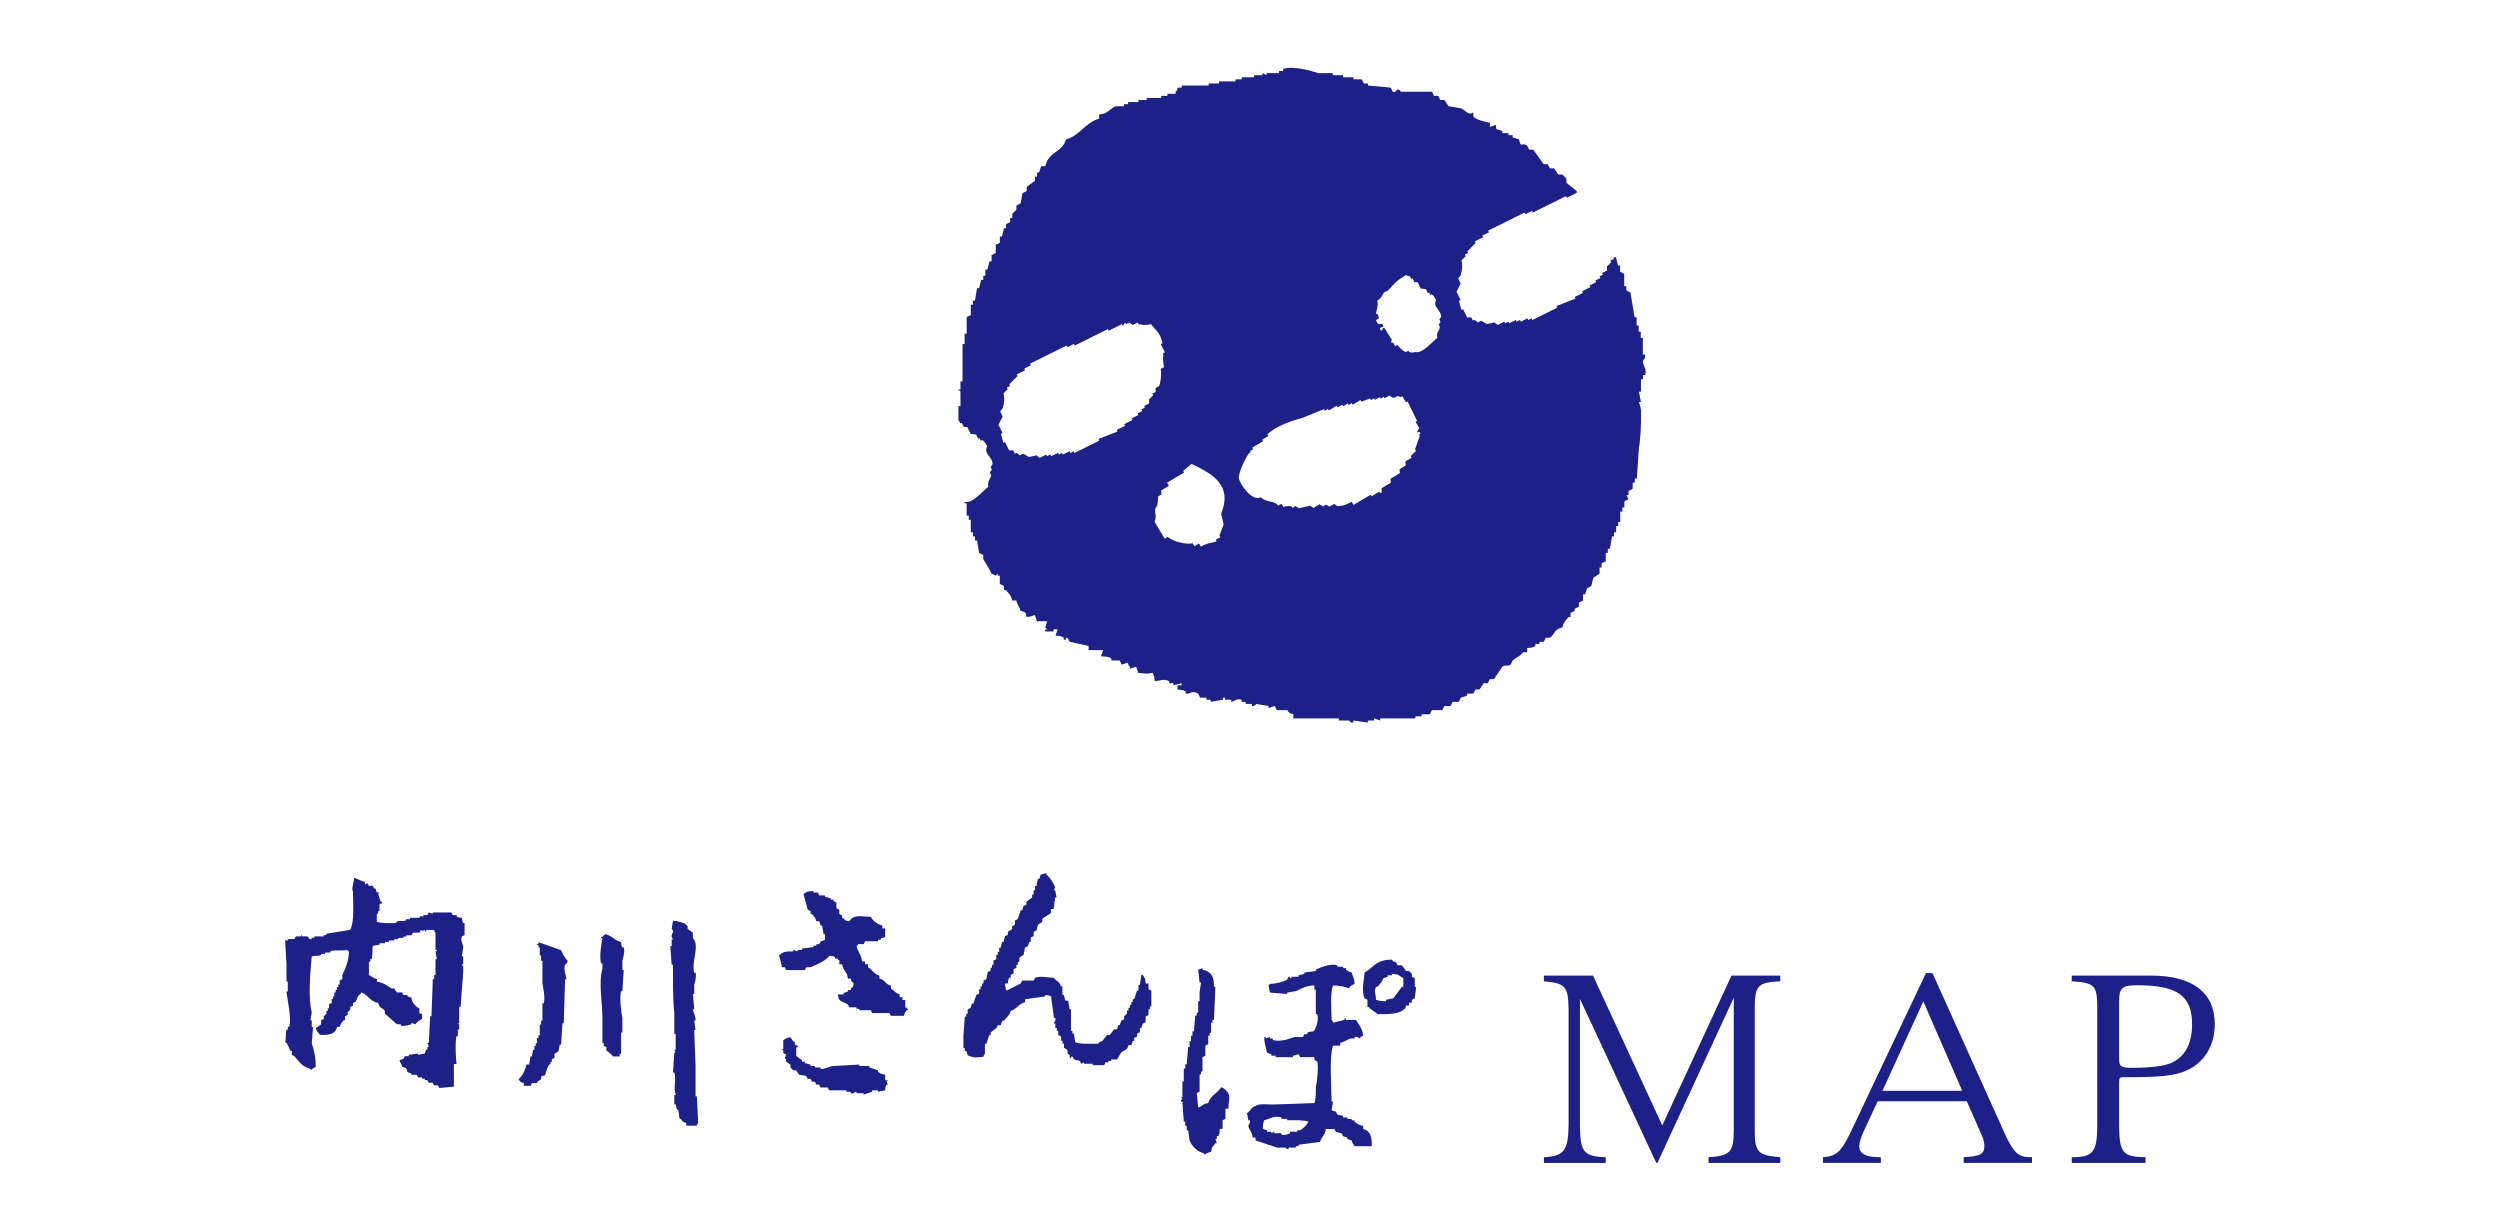 <?xml version="1.0" encoding="UTF-8"?>
<svg id="_レイヤー_2" data-name="レイヤー 2" xmlns="http://www.w3.org/2000/svg" viewBox="0 0 585 288">
  <defs>
    <style>
      .cls-1 {
        fill: none;
      }

      .cls-2 {
        fill: #1d2087;
      }
    </style>
  </defs>
  <g id="_レイヤー_1-2" data-name="レイヤー 1">
    <g>
      <g>
        <g>
          <g>
            <path class="cls-2" d="M67.36,240.33v.62h-.31c-.3.85-.04,2.08-.31,2.8.64.56.82,1.37,1.24,2.17h.31v.94c.21.1.42.21.62.31,1,1.1,1.71,2.42,3.42,2.8.35.35,0,.13.62.31.27-.31.54-.44.93-.62-.02-2.59-.4-3.73-.93-5.6.1-1.24.21-2.49.31-3.73h-.31v-1.56h-.31c.1-.62.21-1.24.31-1.87-.89-3.52-.34-9.5,0-13.07.68-.26,1.45-.07,2.18-.32v-.31h.93v-.31h1.24v-.31c1.28-.39,3.08.02,4.04-.31v.31h.31c-.06,2.49-.8,3.93-1.55,5.6v.93c-.21.11-.42.21-.62.32v.93h-.31v.62h-.31v.63h-.31v.62h-.31v.93h-.31v.62h-.31v.93c-.21.1-.41.2-.62.31v.93h-.31v.62h-.31v.63l-.62.62v.62c-.21.1-.41.2-.62.31v.93c-.41.31-.83.62-1.24.93.23.87.56.89.93,1.56,2.22.07,3.64-.15,4.04-1.87h.62c.23-.83.5-.98.93-1.56h.31v-.93c.21-.1.42-.21.62-.31v-.62l.63-.63v-.62c.21-.1.41-.21.62-.31v-.62c.21-.1.41-.21.62-.31.61-.96.18-1.22,1.24-1.87v-.31c1.7.48,1.87,2.04,4.04,2.49.35,1.34.99,1.07,1.56,1.86v.63c.93.83,1.86,1.66,2.8,2.49h.93v.31c.78.24,2-.15,2.49-.31v-.31c.31.1.62.21.93.31.35-.55.98-.95,1.56-1.24v-1.24h-.63v-1.24c-.21-.11-.41-.21-.62-.31-.62-.7-1.09-.98-1.24-2.18-.31-.1-.62-.2-.93-.31v-.31h-.93c-.1-.21-.21-.42-.31-.62h-1.24c-.21-.31-.42-.62-.63-.93h-.62c-1.05-.61-1.87-1.42-3.42-1.56v-.63c-.85-.22-1.13-.6-1.87-.93v-3.11h.31v-.62h.32c.34-.98.05-2.41.31-3.11.48-.19.95-.1,1.56-.31v-.32h1.25v-.31h.93v-.31h1.24v-.31h.93v-.31h1.25v-.31h.62v-.31h1.24c.1-.21.21-.42.31-.62h1.56c.1-.21.21-.42.31-.62.21.1.41.21.62.31v-.31h.32v.31h.31v-.31h1.87c.1.58.31.62.31.62v4.04h.31v.31h-.31c.1.62.2,1.24.31,1.87h-.31v3.73h-.31v.93h-.31c-.1,2.91-.21,5.81-.32,8.72h-.31c-.1,2.07-.2,4.15-.31,6.22h-.31c.1.31.21.62.31.93h-.31v.62h-.32c-.1.31-.2.62-.31.93-.52.1-1.04.21-1.56.31v-.31c-.73.1-1.46.21-2.18.31v.31h-.93c-.1.21-.2.42-.31.62-.31.1-.63.21-.94.31.22.84.42.7.63,1.56.9.23,1.03.33,1.24,1.24.31.1.62.21.93.31v.31h1.24c.11.21.21.42.31.62h.93v.31h.62v.31h.62c.1.21.21.42.31.62h.93c.1.21.21.41.31.62h.93c.1.21.2.42.31.62,1.14-.1,2.28-.2,3.42-.32v-5.29h.62c-.15-.83-.39-5.18,0-6.53h.31v-1.56h.31v-1.24h-.31c-.04-.44.23.12.31-.31v-3.73h.32c.2-2.7.41-5.39.62-8.09v-1.56h-.31v-.31h.31v-1.87h-.31c.1-.73.21-1.45.31-2.18-.04-.64-.69-1.55-.31-2.49.21-.1.42-.21.63-.31v-2.8h-.31c-.25-.46-.22-.53-.31-1.24-.7-.1-.8-.04-1.24-.32v-.31h-.94c-.1-.21-.21-.41-.31-.62h-4.35v.31c-.32-.1-.63-.21-.93-.31-.1.21-.21.42-.31.62h-.94v.31h-.93v.32h-2.18v.31h-.94v.31c-1.3.43-1.61-.34-2.49.63-1.5.01-3.32.07-4.36-.32v-1.86h.31v-.63h.31v-1.56c.08-.21.74-.15.62-.62h-.31c-.21-.62-.41-1.24-.62-1.87l.31-.31h-.62c-.1-.31-.21-.63-.31-.94h-.31c-.1-.21-.21-.41-.31-.62h-.93c-.1-.21-.21-.41-.31-.62-.21.1-.41.21-.62.32v-.62c-1.09-.23-1.52-.71-2.49-.94-.1,1.2-.71,2.58-.31,3.12.03,2.94.4,7.07-.62,9.03-1.87.31-3.74.62-5.6.93v.31h-.62v.31h-2.18v.31h-.62v.31c-.92.17-.66-.51-.93-.62h-1.24c-.42-.12.12-.37-.31-.31v.31h-1.24c-.11.21-.21.41-.32.62h-1.56v.31h-.62c.1,1.87.21,3.73.31,5.6v4.04h.31v2.18c-.09.43-.37-.13-.31.31.18,1.4,1.26,6.28.62,8.09h-.31Z"/>
            <path class="cls-2" d="M163.07,263.4c.1-.56.31-.62.31-.62-.1-2.08-.21-4.15-.31-6.23h-.31v-7.16c-.1-2.8-.21-5.6-.31-8.4h.31c-.1-.73-.21-1.45-.31-2.18h.31c.15-.72-.57-2.04-.62-2.49-.06-.43.23.13.31-.31-.1-1.14-.21-2.28-.31-3.42h.31v-2.18c.14-.47.58-1.86.31-2.8h-.31c-.74-2.64,1.4-6.25-.31-8.09v-1.24c-.42-.31-.83-.63-1.24-.93v-.63c-.13-.2-.42-.25-.62-.62-1.07-.24-1.36-.61-2.8-.62-.1.62-.21,1.24-.31,1.87,0,0,.45.28.31.93,0,0-.38.17-.31.93.1.21.2.41.31.63h-.31v1.56h-.31c.1,1.44.2,2.9.31,4.35h.31v3.73c0,2.65.09,6.06.31,7.47v4.98h.31v3.73h-.31c.11.21.21.41.31.62h-.31c-.1,1.56-.21,3.11-.31,4.67h.31c.57,2.15-.32,3.68.31,4.98v.32h-.31v2.17h.31c.11.41.21.83.31,1.24h.31c.1.73.2,1.46.31,2.18h.31c.36.6.43.74,1.24.94v.62h2.49Z"/>
            <path class="cls-2" d="M140.66,225.43h.31v1.25c-.95,3.11,0,7.97,0,11.82v5.6h.31v.63c.21.1.42.2.62.31v.93h.31c.45.56.85.65,1.24,1.25h1.56v-.63h.32v-4.98h.31v-3.42c-.27-1-.71-4.79-.31-6.23h.31c.1-1.66.21-3.32.31-4.98h-.31v-2.18c.12-.45.68-2.21.31-3.11h-.31c-.25-.45-.22-.53-.31-1.25-1.61-.38-2.11-1.53-3.74-1.86-.24.32-.38.3-.62.62-.17.16-.48-.1-.31.31h.31c-.08.54-.84,4.24-.31,5.91Z"/>
            <path class="cls-2" d="M124.17,254.07c.1-.21.21-.41.31-.63h1.24v-.31c.32-.21.62-.42.93-.62v-.62c.31-.1.62-.21.93-.31.21-.99.48-1.69.93-2.49h.31v-.62h.31v-.62c.21-.1.42-.21.62-.31v-.93c.31-.21.62-.42.93-.62.1-.52.21-1.04.31-1.56h.31c.1-1.66.21-3.32.31-4.98h.31c.1-3.43.21-6.85.31-10.27h.31c.01-.58-.76-2.39-.31-3.42.07-.16.41-.03.62-.93-.63-.53-1.22-1.71-1.56-2.49-1.76-.62-3.53-1.24-5.29-1.87v.31c-.21.29-.44-.11-.32.31h.32v.62h.31v1.87h.31v1.24h.31v5.29c.16.96.71,3.25.31,4.67h-.31v4.05h-.31v.93h-.31v2.49h-.31v.62h-.32v1.24h-.31v.63h-.31v.93h-.31c-.1.51-.2,1.04-.31,1.56h-.31c-.1.62-.21,1.24-.31,1.86h-.62c-.25,1.2-.98,2.86-1.87,3.42.36.6.43.74,1.24.93v.63h1.56Z"/>
            <path class="cls-2" d="M208.48,237.69h3.02c.21-.8.34-.75.67-1.34h.34c-.1-.43-.67-.67-.67-.67v-1.68h-.67v-.67h-.67v-.67c-1.08-.29-1.19-.86-2.02-1.34v-.67c-1.49-.41-1.2-1.28-2.69-1.67v-.67c-1.33-.36-1.62-1.39-2.69-2.01v-.67h-.67v-.67h-.67c-.22-1.55-1.05-2.22-1.35-3.69h.34v-.34h1.35c.11-.22.22-.45.33-.67h3.02v-.34h.67v-.34c.34-.11.67-.22,1.01-.33v-2.01h-.67v-.67c-1.17-.28-2.16-1.07-2.69-2.02-2.23-.08-3.99-.64-5.04,1.01-1.06-.14-.82-.1-1.34-.67h-.33v-.67c-.23-.11-.45-.23-.67-.34v-1c-.22-.11-.45-.22-.67-.34v-1.34c-.22-.11-.45-.22-.67-.33v-.34h-.67v-.34c-.45-.11-.9-.22-1.34-.33v-.34h-1.34c-.11-.22-.22-.45-.33-.67h-1.01v-.33c-1.75.03-1.31.12-2.35.67.33,1.23.67,2.46,1.01,3.69.22.11.44.23.67.34v.67h.34c.47.59.78.81,1,1.68h.67c.11.34.22.67.34,1.01h.34c.11.67.22,1.35.33,2.02h.34v1.34c-.34.11-.67.23-1.01.34-.11.23-.22.45-.34.67h-.67v.34h-.67v.33c-.9.11-1.79.23-2.69.34v.33h-1.01v.34c-.33-.11-.67-.22-1.01-.34v.34c-1.75-.03-2.62.08-3.36,1.01.07.06.53,1.73.67,2.69h.67c.11.22.22.45.34.67h4.36c.11-.22.23-.44.34-.67h1.01c1.33-.59,3.66-1.49,4.36-2.69.75.08.91.03,1.35.34v.33h.67v.34h.34v1h.67c.24,1.67,1.16,1.57,1.34,3.36h.67c.22.79.1.63.67,1-.11,1.06-.12.83-.67,1.34v.33h-.67v.34c-.34.11-.67.22-1.01.34v.34h-1.35c.23,1.93,1.1,1.55,2.35,2.35.11.22.22.45.33.67h1.68v.34h.67v.33h2.69c.11.23.23.45.33.67h4.03c.11.22.22.45.33.67Z"/>
            <path class="cls-2" d="M207.14,252.8v-1.34c-1.02-.14-1.07-.21-1.68-.67v-.34c-.67-.22-1.35-.45-2.02-.67v-.33h-2.35v-.34c-2.13.11-4.25.22-6.38.34-.44.13-2,.83-2.69.67v-.34h-1.34v-.33h-1.01v-.34c-.45-.11-.89-.22-1.34-.34v-.33h-.67v-.34c-.44-.33-.89-.67-1.34-1.01v-2.02h.33v-.33c-.22-.11-.45-.22-.67-.34v-.67h-.34c-.22-.34-.45-.67-.67-1.01-1.08.13-.98.3-1.68.67v2.02c-.08.47-.42-.13-.34.34h.34v.67c.22.11.45.22.67.34-.11.33-.22.67-.34,1.01h.34v.67c.33.22.67.45,1,.67v.67l.67.67h.67c.22.34.45.67.67,1.01.56.11,1.11.22,1.68.33.11.22.22.45.34.67h.67c.11.22.22.45.34.67h.67c.11.22.22.45.33.67h.67c.11.22.22.45.34.67h1.68c.11.22.23.45.33.67h4.03v.34h1.01v.33c.79.23.9-.38,1.34-.33v.33h1.68v.33c.67-.22,1.34-.45,2.01-.67v-.34h1.35v.34c.56-.11,1.12-.22,1.68-.34.08-.77.06-.86.33-1.34h.34c-.11-.22-.22-.45-.34-.67l.34-.34h-.67Z"/>
            <path class="cls-2" d="M239.91,233.82c1.56-.22,3.14-.45,4.7-.67v-.34c.79.08.83.14,1.34.34.23,1.68.45,3.36.67,5.04h.33c.21.79-.38.9-.33,1.34h.33v1h.34v.67h.34v1.01c.22.11.44.22.67.34v1h.34v.67h.34v1c.22.11.45.22.67.34.52.94-.34.62.67,1.35v.67h.33v-.33h.34c.11.22.22.45.33.67.45.11.9.22,1.34.33.12.22.23.45.34.67.22-.11.45-.22.67-.33v.33h2.01v.34h2.69c.11-.22.22-.45.33-.67h.67v-.34h.67v-.33h1.34c.33-.56.67-1.12,1.01-1.68.88-.71,1.34-.36,1.68-1.68h.67c.11-.33.22-.67.33-1.01h.33v-.67c.22-.11.45-.23.67-.33v-.67c.23-.11.45-.23.67-.34v-1.01h.33c.11-.33.23-.67.34-1,.22-.11.45-.23.67-.34v-1.34c.23-.11.45-.22.67-.33v-1.34h.34v-.67h.33v-3.69c-.22-.11-.45-.22-.67-.34v-1.34h-.67c-.08-1.45-.21-1.14-.67-2.02h-.34c-.11.79-.22,1.57-.33,2.35h-.34v1.34h-.34c-.22.67-.45,1.34-.67,2.01h-.33v.67h-.33v.67h-.34v.67h-.34v.67h-.34v.67l-.67.67v.67c-.23.11-.45.23-.67.34-.11.33-.23.67-.34,1.01h-.34c-.11.33-.22.67-.33,1.01h-.67c-.34.45-.67.89-1.01,1.34h-.67c-.34.45-.67.89-1.01,1.34-.63.47-.48-.15-1.01.67-1.79.02-4.09.14-5.37-.34-.11-.67-.22-1.34-.34-2.01h-.33v-.67h-.34v-5.03h-.33c-.11-.67-.22-1.34-.33-2.02h-.67c-.11-.44-.22-.89-.34-1.34h-.34v-2.01h-.34c-.33-1.24-1.08-1.12-1.67-2.01-1.48,0-3.21-.49-4.36,0-.11.22-.23.45-.34.67h-2.69c-.11.22-.22.45-.34.67-1.12.55-2.23,1.12-3.35,1.68-.21-.54-.31-.8-.34-1.68h.67c.1-.76.03-.89.34-1.34h.33v-.67c.23-.11.45-.22.67-.33v-1.01c.23-.11.45-.22.67-.34v-.67h.33v-.67h.34v-1.01c.33-.22.67-.44,1-.67.11-.56.23-1.12.34-1.68.22-.11.45-.22.67-.33.11-.34.22-.67.34-1.01h.33v-1.01c.22-.11.45-.22.67-.33v-1.01c.22-.11.45-.22.67-.33.11-.45.22-.9.34-1.34.33-.22.67-.45,1.01-.67v-.67c.16-.2,1.73-1.18,2.01-1.34v-1h.67c.11-.9.22-1.79.33-2.69h.34c-.11-.56-.23-1.12-.34-1.68h-.33c.11-.22.22-.45.33-.67-.19-.86-1.39-2.51-2.02-3.02v-.33c-.45.11-.89.22-1.34.33-.11.34-.22.67-.34,1.01h-.33c-.11.56-.22,1.12-.34,1.68h-.33v1h-.34v1.01h-.34v.67c-.45.34-.9.67-1.34,1.01v.67c-.23.11-.45.22-.67.33-.11.33-.22.67-.33,1.01h-.34c-.22.67-.45,1.34-.67,2.02-.22.11-.45.22-.67.33v1.01c-.22.11-.45.22-.67.33v.67c-.33.23-.67.45-1,.67v.67c-.22.11-.45.22-.67.34-.11.44-.23.89-.34,1.34h-.33c-.11.44-.22.9-.34,1.34h-.34v1.01h-.33v.67h-.34v1.01c-.22.11-.45.22-.67.33v1.01h-.34v.67h-.33v.67c-.23.11-.45.22-.67.34-.11.56-.23,1.12-.34,1.68-.23.11-.45.22-.67.34v.67h-.33v.67h-.34v.67h-.33v1.01c-.23.12-.45.22-.67.33-.22.67-.45,1.34-.67,2.02h-.34c-.11.34-.23.67-.33,1.01-.23.11-.45.22-.67.34v1.01h-.33v.67h-.34c-.11,1.46-.22,2.91-.33,4.37v3.02h.33v.67h.34c.11.34.22.67.33,1.01,1.59.65,1.84.53,3.69.33.12-.63.34-.67.34-.67v-2.35h.34c.22-.67.45-1.34.67-2.02h.34v-.67c.45-.34.89-.67,1.34-1.01.11-.22.23-.44.34-.67h.67c.11-.34.22-.67.34-1.01h.33c.64-.75,1.39-1.26,1.68-2.35,1.47-.42,1.8-1.63,3.36-2.02v-.67Z"/>
            <path class="cls-2" d="M331.06,230.93v-2.02c-.23-.11-.45-.22-.67-.34v-.67l-.67-.67h-.67c-.34-.45-.67-.89-1.01-1.34h-1c-.11-.22-.23-.45-.34-.67-.87-.59-.33.33-1.01-.67-3.78.05-4.08,1.7-6.38,3.02-.11,1.82-.81,4.26,0,6.04.22.11.45.22.67.33v1.68h.33c.53.87,1.39.96,2.02,1.68,2.26.03,4.94.05,6.04-1,.56-.39.47-.21.67-1.01h.67v-.67h.67v-.67c.22-.11.45-.22.67-.33.11-.9.22-1.79.34-2.68h-.34ZM328.38,230.93h-.34c-.67.89-1.34,1.79-2.01,2.68-.56.11-1.12.22-1.68.33v.34c-1.04,0-1.73-.09-2.35-.34-.05-1.22-.53-2.04,0-3.02h.33c.54-.74,1.06-.99,1.35-2.02.34-.11.67-.22,1-.34v-.33h1.01v-.34c1.73.04,1.7.44,2.69,1.01v2.02Z"/>
            <path class="cls-2" d="M318.98,264.16v-.67c-.95-.22-1.37-.51-2.02-1.01v-.33h-.67v-.34h-1.01v-.33h-1.01v-.34c-.45-.11-.89-.23-1.34-.34-.11-.22-.22-.44-.33-.67-.33-.11-.67-.22-1.01-.33.11-.67.23-1.34.34-2.02h-.34c-.02-3.39-.59-10.57.34-13.09h1.68v-.67c.95-.2,1.6-.72,2.35-1h1.01v-.34c.77-.23.9.28,1.34.34v-.34c.22-.11.45-.23.67-.34-.19-1.75-1.02-2.52-1.68-3.69h-2.35v-.34h-.33v.34c-.89.22-1.79.44-2.69.67-.2-.67.04-.29-.34-.67-.02-2.52-.39-6.12.34-8.06,1.47.03,2.61.26,3.69.67.36-.56.71-.73,1.34-1.01-.05-1.53-.41-1.6-.67-2.69-.76-.2-.83-.29-1.34-.67v-.34h-.67v-.33h-1.34v-.34c-1.69-.52-4.1.57-5.03,1.01v.34c-.89.11-1.79.23-2.69.33v.33c-.44.11-.89.22-1.34.34v.33h-1.68v.34h-.34v-.34h-.34c-.11.23-.22.45-.33.67-.94.56-2.63.97-4.03,1.01-.29.38.05.05-.33.34.11.56.22,1.11.33,1.68,1.34.11,2.69.22,4.03.33v-.33c.67-.11,1.35-.22,2.01-.33,1.44-.57,2.3-1.31,4.37-1.34v1h.33v5.71h.34c.26.89.02,2.63-.34,3.02-.47,1.65-.81.69-2.01,1.35v.33h-.67c-.11.22-.22.44-.33.67h-2.01c-.98.32-3.27,1.27-5.04.67v-.33h-.67v-.34c-.33.11-.67.23-1.01.34v-.34h-.33c.03,1.74.42,2.39.67,3.69.34.11.67.23,1,.34v.34h1.01v.34h4.03v-.34c.44-.11.89-.23,1.34-.34.11.22.22.45.33.67h3.36v.67c.22.11.45.23.67.34.35.79-.06,5.42-.34,5.71.02,1.45.03,3.06-.33,4.03-3.24.11-6.49.23-9.74.34-1.24,0-3.34-.27-4.02.34-1.16.34-1.11,1.12-2.02,1.68.11.56.22,1.12.33,1.68h.34c.22.77-.42.95-.34,1.34.19.89.9,1.43,1.01,2.69h.67v.67c1.67.56,3.36,1.11,5.03,1.68h2.02c.1.02.11.43.67.33v-.33h1.68v-.34h.67v-.33c1.68-.23,3.36-.45,5.03-.67.36-1.33,1.17-1.48,1.34-3.02h2.02c.11.23.22.45.33.67.45.11.9.23,1.34.34.11.23.23.45.34.67.34.11.67.22,1.01.33v.34c.34.11.67.22,1.01.34.21.82.36.73.67,1.34h4.03c.07-2.16-.35-3.63-2.01-4.03ZM304.21,264.5h-.67v.33h-1.68v.34c-.39.23-1.21.57-2.01.34v-.34h-1.68v-.34c-.22.11-.44.23-.67.34v-.34h-1v-.33c-.34-.11-.67-.23-1.01-.34.01-.96.12-1.43.33-2.01,1.06-.25,2.34-1.18,4.03-.67v.33h1.34v.34c1.71-.02,3.84-.11,5.03.33-.42.74-1.27,1.62-2.01,2.02Z"/>
            <path class="cls-2" d="M285.74,254.43c-.82,1.39-2.58,1.98-3.02,3.69-1.39.19-1.17.7-2.35,1.01-.11-1.11-.22-2.23-.33-3.36.23-.11.45-.22.67-.33v-4.03h.34v-.67h.33v-3.36c.23-.11.45-.23.67-.34v-2.35c.23-.11.45-.23.67-.34v-2.01h.34v-.67h.33v-2.35h.34v-.67h.34c.11-2.58.22-5.15.33-7.72h-.33c.08-2.54-.76-3.62-2.69-4.03v-.34c-.33.12-.67.23-1.01.34.11,1,.23,2.01.33,3.02h.34c-.11.78-.23,1.56-.34,2.35v2.01h-.33v2.69h-.33v.67h-.34c-.11,1.23-.22,2.46-.33,3.69h-.34v1.01h-.33v1.34h-.34v1.34h-.33c-.11,1.34-.23,2.69-.34,4.03h-.34v1h-.34v3.02h-.33v3.69h-.34l.34.34-.34.33v.33h.34c.11,1.57.22,3.13.33,4.7h.34v1.01h.34v1.01h.34c.11.78.22,1.56.33,2.35.51,1.38,1.77,2.68,3.36,3.02v.34c.65-.24.87-.5,1.68-.67.18-1.35.42-1.15,1.01-2.01h.33c-.11-.34-.22-.67-.33-1.01h.33v-.67h.34c.32-.5.3-.83.34-1.68h.67v-2.01c.22-.11.45-.23.67-.34v-2.35h.68c.06-2,.6-3.09-.34-4.03-.36-.56-.71-.73-1.34-1.01Z"/>
          </g>
          <g>
            <path class="cls-2" d="M361.28,228.29h11.49l16.2,35.06,16.2-35.06h11.42v1.33c-5.31.27-5.98,1-5.98,6.44v28.29c0,5.25.66,5.98,5.98,6.44v1.33h-16.8v-1.33c5.11-.33,5.91-1.2,5.91-6.44v-30.88l-17.86,38.65h-.27l-17.86-38.38v29.82c.07,5.98.86,7.04,6.04,7.24v1.33h-14.48v-1.33c4.71-.27,5.71-1.53,5.78-7.64v-26.76c-.07-5.58-.66-6.31-5.78-6.77v-1.33Z"/>
            <path class="cls-2" d="M452.19,227.69l17.2,38.18c1.93,3.98,3.05,4.91,5.64,4.91h.46v1.33h-16v-1.33c3.92-.2,4.85-.73,4.85-2.66,0-.6-.2-1.53-.46-2.12l-3.65-8.3h-20.85l-3.25,6.97c-.73,1.59-1.06,2.66-1.06,3.59,0,1.66,1.59,2.52,4.65,2.52h.4v1.33h-13.55v-1.33c3.05-.2,4.18-1.13,6.38-5.64l17.73-37.45h1.53ZM459.16,255.25l-9.1-20.92-9.56,20.92h18.66Z"/>
            <path class="cls-2" d="M484.79,228.29h18.53c9.76,0,14.94,3.98,14.94,11.36,0,5.05-2.52,9.1-6.71,10.89-2.72,1.2-6.11,1.53-14.08,1.53h-.73c-.73,0-.86.2-.86,1.26v10.29c.07,6.11.86,7.11,6.18,7.17v1.33h-17.27v-1.33h.33c4.65-.07,5.58-1.26,5.64-7.17v-28.42c-.07-4.65-.8-5.25-5.98-5.58v-1.33ZM495.88,247.75c0,1.86.4,2.12,3.19,2.12,3.92,0,7.24-.4,8.83-1.06,3.32-1.39,5.05-4.52,5.05-9.1,0-6.71-3.45-9.16-12.82-9.16-3.59,0-4.25.6-4.25,3.79v13.41Z"/>
          </g>
        </g>
        <path class="cls-2" d="M384.42,84.39s.74-.48.49-1.45h-.49v-3.87h-.48v-1.45h-.48v-1.45h-.49v-1.94h-.48c-.32-1.93-.65-3.87-.97-5.8-.32-.16-.65-.32-.97-.49v-.97h-.49v-2.9c-.32-.16-.64-.33-.97-.49v-1.45h-.48c-.16-.65-.32-1.3-.48-1.94h-.54v.42c-.26.13-.52.26-.78.39.06.13.13.26.19.39-.33.32-.65.64-.97.96,0,.33,0,.65,0,.97-.39.19-.78.38-1.16.58.07.12.13.25.2.38-.26.13-.52.25-.78.39.06.13.13.26.19.39-.39.19-.77.38-1.16.57.07.13.13.26.19.39-.52.26-1.03.52-1.55.77.07.13.13.26.19.39-.64.32-1.29.64-1.94.97.07.12.13.25.19.39-.64.32-1.29.64-1.94.96.06.12.13.26.19.38-1.49.58-2.97,1.16-4.45,1.73.07.13.13.26.19.38-1.94.97-3.88,1.93-5.81,2.89-.06-.12-.13-.26-.19-.39-.26.13-.52.26-.78.39-.06-.12-.12-.26-.19-.39-.52.26-1.03.51-1.55.77-.06-.13-.13-.26-.19-.39-.26.13-.52.25-.78.39-.06-.13-.13-.26-.19-.39-.52.25-1.03.51-1.55.77-.07-.12-.13-.25-.19-.38-.26.13-.51.25-.77.38-.06-.13-.13-.25-.2-.39-.51.25-1.03.51-1.55.77-.25-.19-.52-.38-.77-.58-.58.13-1.16.26-1.74.39-.45-.26-.9-.52-1.35-.78-.26.13-.52.25-.77.38-.26-.2-.51-.38-.78-.59-.13.07-.26.14-.38.19-.13-.25-.26-.51-.39-.77h-.96c-.33-.64-.65-1.29-.96-1.93-.13.06-.26.12-.39.19-.19-.71-.39-1.43-.57-2.13.13-.06.26-.13.39-.19-.32-.65-.65-1.29-.96-1.93.32-.65.65-1.3.97-1.93-.19-.39-.38-.78-.58-1.17.2-.26.39-.51.58-.78.34-1.18.51-2.05.2-3.48.33-.32.65-.64.98-.96-.07-.13-.13-.26-.19-.39.25-.13.51-.26.77-.38-.07-.13-.13-.25-.19-.39.65-.64,1.3-1.29,1.94-1.93-.06-.12-.13-.25-.19-.39.64-.32,1.29-.64,1.94-.96-.07-.13-.13-.26-.19-.39.51-.25,1.03-.51,1.55-.76-.06-.13-.13-.26-.2-.39,2.84-1.41,5.68-2.82,8.53-4.24.07.13.13.26.19.39.52-.26,1.03-.51,1.55-.77.07.13.13.26.2.39,2.58-1.29,5.17-2.57,7.75-3.85.06.13.13.26.19.39.78-.39,1.56-.78,2.34-1.17v-.4c-.81-.64-1.62-1.29-2.42-1.94v-.97l-.97-.97h-.97c-.32-.48-.64-.97-.96-1.45h-.97c-.16-.32-.33-.65-.49-.97h-.97c-.8-1.13-1.61-2.26-2.42-3.39h-.96c-.16-.32-.33-.64-.49-.97-1.55-.91-1.23.86-1.94-1.45-.49-.16-.97-.32-1.45-.49v-.49h-.97v-.48h-1.45v-.49c-.49-.16-.97-.32-1.45-.48v-.97c-.49.16-.97.32-1.45.48v-.97c-1.21-.22-3.15-.66-3.87-1.45v-.97c-1.2.85-1.79-.51-2.9-.96-.97-.17-1.94-.33-2.91-.49-.32-.48-.65-.97-.97-1.45h-.97c-.16-.32-.32-.64-.49-.97h-.96c-.16-.32-.32-.64-.48-.97h-7.26c-.18-.04-.12-.61-.96-.48-.03,0-.2.76-.97.48-.16-.32-.32-.64-.48-.96-1.78-.16-3.55-.32-5.32-.49v-.48h-.97c-.16-.33-.32-.64-.48-.97h-1.94v-.48h-2.42v-.49h-2.42v-.48h-3.39c-1.33-.42-5.87-1.83-8.23-.97v.48h-.97v.49h-2.91v.48c-.32-.16-.65-.32-.96-.48v.48h-1.93v.49h-2.9v.48h-1.45v.48h-3.87v.49h-2.42v.48h-6.29v.49h-.97c-.29.96.07.41-.48.96v.49h-1.93v.48h-1.45v.49h-3.39v.48h-1.93v.49h-2.42v.49h-.97v.48h-1.94c-1.46.6-1.67,1.72-3.87,1.94v.97c-3.25.87-4.62,4.07-7.75,4.84-.87,3.14-4.05,2.72-4.84,6.29h-.97c-.16.48-.32.96-.49,1.45h-.48v.97h-.48v.97c-.65.48-1.29.97-1.94,1.45v.97c-.32.16-.64.32-.96.48-.17.81-.33,1.61-.48,2.42-.32.16-.65.32-.97.48v.97l-.96.97v.97h-.49v.97c-.33.16-.65.32-.97.48v.97h-.48c-.16.65-.32,1.29-.49,1.94h-.48v1.45c-.33.17-.65.33-.97.48v1.94c-.32.16-.65.32-.97.48v1.45h-.49c-.16.65-.32,1.29-.49,1.93h-.48v1.45h-.49v.97h-.49c-.16.65-.32,1.29-.48,1.94h-.48c-.16.97-.32,1.93-.49,2.9h-.48v.96h-.49v2.42c-.32.17-.64.33-.97.49v3.87h-.48v2.42h-.49v8.72h-.48v1.93h-.48c-.08.68.34-.18.48.49v3.39h-.48v3.38s.11.02.14.04c.11.21.21.43.32.65.11-.05.22-.11.32-.16.16.32.32.64.48.97.27,0,.54,0,.81,0,.27.53.53,1.07.8,1.61.42.05.86.11,1.28.16.16.32.32.64.48.97.11-.06.21-.11.32-.16.11.21.22.43.32.64.11-.05.22-.11.33-.16.55.33.66.66,1.13,1.45-.94,1.79,1.2,2.3,1.27,4.19-.16.21-.32.43-.48.65.1.21.21.43.32.64-.16.21-.32.43-.49.64.11.21.21.43.32.64-.17,1.12-.96,1.15-.65,2.73-1.2.79-3.69,4.01-5.48,3.52-.04.01-.06.02-.09.02v.32h.48v2.9h.49v.96h.48v2.9h.49v.97h.48v.97h.49c.16.97.32,1.94.48,2.9.32.16.64.32.97.48v.97c.58,1.04,1.41,2.19,1.94,3.39.32.16.65.33.97.49l.48-.49v.49h.49v1.93c.32.16.65.33.97.49v.97h.48c.69.85,1.13,1.16,1.45,2.42h.96c.33,1.32.65,1.09.97,2.42,1.31.37,1.1.11,1.44,1.45,1.15-.12,1.2-.21,1.94-.48.16.48.32.97.48,1.45h2.42c-.17.49-.33.97-.49,1.45l.49.48h-.49v.48h1.93v-.48h.97c-.16.48-.32.97-.48,1.45,1.11.13,1.25.07,1.94.49v.48h.48v-.48c.8.03.54.77.97.97,1.45.32,2.9.64,4.35.97v.97h3.39c-.16.48-.33.96-.49,1.45,1.25.09,1.68.05,2.42.49v.48h1.94c.16.32.32.64.48.97.48-.16.97-.33,1.45-.48.29.96-.07.41.48.96v.49c.49-.16.97-.32,1.45-.49.16.49.33.97.49,1.45,2.06.17,1.53.29,3.39,0,.28.74.38.79.48,1.93,1.65-.11,1.81-.6,3.38,0v.49h.97v.49c.65-.17,1.29-.33,1.94-.49v.49h-.97v.97c1.12.14,1.22.11,1.93.48v.49c.87.29,1.35-.88,2.9,0,.16.32.33.64.49.96h1.45v.48h.97v.49c.97-.16,1.94-.32,2.9-.49v-.48h.49v.48h1.45v.49c.59.02,1.25-.88,2.42-.49v.49h.97v.49h1.45v.48c.74.16.96-.48.97-.48.97.16,1.94.32,2.91.48v.49c.48-.16.97-.32,1.45-.49.16.33.32.64.49.97h2.42c.34.15,0,.65,1.45.97v.97h10.65v.49h2.42c.17.04.12.61.97.48v-.48c1.13.16,2.26.32,3.39.48v-.48h1.45v-.49c.48.16.96.32,1.45.49v-.49h8.23v-.49h1.45v-.48h1.94c.16-.32.32-.65.49-.97h2.42c.16-.33.32-.64.48-.97h1.45c.16-.32.33-.64.49-.97h1.45c.16-.32.32-.65.48-.97.48-.16.97-.32,1.45-.48v-.48h1.45c.17-.33.33-.65.49-.97h.97c.32-.49.65-.97.97-1.45h.97c.16-.33.32-.65.48-.97h.97c.65-.97,1.29-1.94,1.94-2.9.57-.51,1.18-.03,1.94-.48.16-.33.33-.65.48-.97.83-.75,1.78-.97,2.42-1.94h.97v-.97c1.08-.15,1.27-.04,1.93-.48v-.49h.97v-.48h.97c.17-.32.32-.65.49-.97h.97c1.24-.88.81-1.87,2.9-2.42.33-1.25.76-1.58,1.45-2.42h.48v-.97c.33-.16.64-.32.97-.48v-.48c.32-.16.65-.32.97-.49v-.97c.32-.16.65-.33.97-.48v-1.45h.49c.16-.48.32-.97.48-1.45.32-.17.65-.33.97-.48.16-.65.32-1.29.48-1.94.49-.33.97-.65,1.46-.97v-1.45h.48v-.97c.32-.16.65-.32.97-.48v-1.94h.48v-.97h.49c.16-.96.32-1.94.49-2.9h.48v-.97h.49v-1.45h.48v-.97h.48v-2.42h.49v-.96h.48v-1.46c.32-.16.65-.32.97-.48-.16-.32-.32-.65-.48-.97h.48v-.97c.33-.16.65-.32.97-.48v-1.45h.49v-.96h.48c.16-2.42.32-4.85.49-7.26.3-1.14.59-5.47.48-8.71-.03-.85-.5-1.79-.48-1.94h.48c-.16-.8-.32-1.61-.48-2.42h.48v-2.9h.48v-.97h.49c.53-1.53-.68-2.31-.49-3.38ZM268.88,93.46c0,.33,0,.65,0,.97-.39.19-.77.38-1.16.58.07.13.14.26.19.38-.26.13-.51.26-.78.39.07.13.13.26.19.39-.39.19-.77.38-1.16.58.06.12.13.26.19.38-.52.26-1.03.51-1.55.77.07.13.13.26.2.38-.64.32-1.29.65-1.94.97.07.13.12.25.19.38-.64.32-1.29.64-1.94.96.06.13.13.26.19.39-1.49.58-2.97,1.16-4.46,1.73.07.14.13.26.2.39-1.94.96-3.88,1.93-5.81,2.89-.06-.13-.13-.25-.19-.39-.26.13-.52.26-.78.39-.06-.13-.13-.25-.19-.39-.52.26-1.03.51-1.55.77-.06-.12-.13-.25-.2-.38-.26.12-.51.25-.78.38-.06-.13-.12-.26-.19-.39-.51.26-1.03.51-1.55.77-.07-.13-.13-.26-.19-.39-.26.12-.52.25-.78.39-.06-.13-.12-.26-.19-.39-.52.26-1.03.52-1.55.77-.25-.19-.51-.38-.77-.58-.58.14-1.16.26-1.74.39-.45-.26-.9-.52-1.35-.78-.26.13-.52.25-.78.39-.25-.2-.51-.39-.77-.58-.13.06-.26.13-.39.19-.13-.25-.26-.52-.39-.78-.32,0-.65,0-.97,0-.31-.64-.65-1.29-.96-1.93-.13.06-.26.13-.39.19-.19-.71-.38-1.42-.57-2.13.13-.06.26-.13.39-.19-.32-.65-.64-1.29-.96-1.93.33-.65.65-1.29.98-1.93-.2-.39-.39-.78-.58-1.16.19-.26.39-.52.58-.78.34-1.18.52-2.05.2-3.48.33-.33.65-.64.98-.96-.07-.13-.13-.26-.2-.39.26-.13.51-.25.77-.38-.07-.13-.13-.26-.2-.39.65-.65,1.29-1.29,1.94-1.93-.06-.13-.13-.26-.19-.39.65-.32,1.29-.63,1.94-.96-.07-.13-.13-.26-.19-.39.52-.25,1.03-.51,1.55-.77-.07-.12-.13-.26-.19-.39,2.84-1.41,5.68-2.82,8.52-4.23.07.13.13.25.19.38.52-.25,1.03-.51,1.55-.77.07.13.13.26.19.39,2.59-1.28,5.17-2.57,7.75-3.85.07.12.13.26.2.38,1.03-.52,2.07-1.03,3.1-1.54.07.13.13.26.2.39.19-.26.38-.51.58-.78.07.13.13.26.19.39.26-.13.52-.26.78-.39.25.2.51.39.77.58.39-.19.78-.38,1.17-.58.06.13.13.26.19.39,1.03.18,1.67.3,2.9,0,1.08,1.38,2.31,2.12,2.7,4.46-.13.06-.26.13-.39.19.32.65.64,1.29.96,1.94-.13.06-.26.13-.39.19.01,1.29-.13,1.94.19,3.29-.26.12-.52.25-.78.38.24,1.04.02,3.28-.4,4.06-.25.13-.52.26-.78.39,0,.33,0,.65,0,.97-.26.13-.52.26-.78.38.07.13.13.26.2.38-.33.33-.65.65-.97.97ZM286.31,122.78c-.32.85-.63,1.69-.95,2.53.07.12.15.24.22.36-.36.21-.73.43-1.09.65.07.12.15.24.21.36-1.42.49-1.98.27-3.7,1.22-.15-.25-.29-.48-.44-.73-.36.22-.72.43-1.08.65-.14-.24-.29-.48-.43-.72-1.41.43-4.75-.43-5.79-1.46-.24.14-.49.29-.72.43-.8-1.33-1.59-2.66-2.38-3.99.53-1.14.05-1.79.15-3.05.17-.26.34-.53.51-.79.07-.7.15-1.4.22-2.1.25-.14.49-.29.73-.43-.02-.31-.05-.63-.07-.94.61-.37,1.21-.72,1.82-1.08-.14-.24-.29-.49-.44-.73,1.33-.79,2.66-1.58,3.99-2.38-.07-.12-.14-.25-.21-.37.66-.55,1.3-1.11,1.96-1.66,3.73,1.78,7.84,3.86,7.73,8.23-.03.99-.27,2.1-.8,3.39.19.87.38,1.74.58,2.61ZM332.22,102.03c-.37,1.04-.74,2.08-1.1,3.12.08.12.15.24.22.36-.41.41-.82.82-1.24,1.23.07.12.15.23.22.36-.49.29-.97.58-1.45.87.02.31.05.62.07.94-.49.29-.96.58-1.45.87.02.32.05.63.07.94-.72.43-1.45.86-2.18,1.3.02.31.04.63.07.94-.72.43-1.45.87-2.18,1.3.02.31.04.63.07.94-.13.08-.24.15-.37.21-.07-.12-.14-.23-.21-.36-.6.36-1.21.72-1.81,1.08-.08-.12-.15-.24-.22-.36-1.33.79-2.66,1.59-4,2.38-.14-.24-.29-.49-.43-.73-1.29.71-2.16,1.02-3.33,1.01-.26-.17-.53-.34-.8-.51-.36.21-.73.43-1.09.65-.26-.16-.53-.34-.79-.5-.24.14-.48.29-.72.43-.26-.17-.53-.34-.79-.51-.49.29-.97.57-1.45.87-.27-.17-.53-.34-.79-.51-.87.19-1.74.38-2.61.57-.27-.17-.53-.34-.79-.5-.25.14-.49.29-.73.43-.08-.13-.15-.25-.22-.37-.8-.1-.94-.12-1.89.15-.14-.25-.29-.49-.43-.74-.24.14-.48.29-.72.43-1.48-1.45-2.61-.52-4.13-1.97-1.84,1.12-4.83-2.78-5.13-4.45-.22-1.24,2.38-6.77,2.84-5.99-.07-.12-.14-.24-.22-.36.24-.15.49-.29.73-.44-.07-.13-.15-.25-.22-.36.84-.5,1.69-1.01,2.54-1.51-.07-.12-.14-.24-.22-.36.49-.29.97-.58,1.45-.86-.07-.12-.14-.24-.21-.36,1.88-2.03,6.45-3.45,8.05-3.82,1.72-.7,3.44-1.39,5.15-2.09.07.12.14.24.21.37.24-.15.49-.29.73-.43.07.12.14.24.22.36.6-.36,1.21-.72,1.81-1.08.07.12.15.24.22.36.36-.22.73-.43,1.09-.65.07.12.15.25.22.37.36-.22.72-.43,1.08-.65.07.12.15.24.22.36.24-.15.49-.29.73-.43.07.12.14.24.21.36.6-.36,1.21-.73,1.82-1.08.07.12.14.24.21.37.68-.24,1.36-.48,2.04-.72.07.12.14.24.21.36.24-.14.48-.29.73-.43.07.12.15.24.22.37.36-.22.72-.43,1.08-.65.07.12.14.24.22.36.24-.14.49-.29.73-.43.07.12.15.25.22.37.36-.22.72-.44,1.09-.66.26.17.53.34.8.51,1.37-.05.44-.71,1.89-.14.12-.07.24-.15.36-.22.29.48.58.97.87,1.45.12-.07.25-.14.36-.21.74,1.52,1.49,3.05,2.23,4.57-.12.08-.24.15-.36.22.29.49.58.97.87,1.45-.17.27-.34.53-.51.8.05.59.29-.15.58.15.07.11.14.25.21.36-.12.07-.24.14-.36.22.07.12.14.24.22.36ZM337.1,75.34c-.15.2-.29.4-.45.6.1.2.2.4.29.6-.16,1.04-.9,1.08-.6,2.55-1.12.73-3.45,3.73-5.11,3.29-.75.18-.9.13-1.5,0-.05-.1-.1-.2-.15-.3-.2.1-.4.2-.6.3-.53-.12-1.53-.99-1.94-1.66-.21.1-.4.2-.6.29-.15-.29-.3-.6-.45-.9-.1.06-.2.11-.3.15-.36-.46.02-.65,0-.75-.6-.95-1.19-1.9-1.79-2.86-.1.05-.2.1-.3.16-.17.5.06.12-.45.59-.1-.2-.2-.4-.3-.6.3-.15.6-.29.9-.45-.1-.2-.2-.4-.3-.6-1.02.21-.88.21-1.49-.75.78-.84.98-.11.3-1.65-.1.05-.21.1-.3.15-.12-.12.7-1.95.3-3.14,1.2-.75,1.04-1.22,1.66-1.95.29-.15.6-.3.9-.45,1.19-1.34,2.11-2.47,4.21-3.59.36.26.73.2.9.3.09.2.19.4.29.6.1-.04.2-.1.3-.15.15.3.3.61.44.91.25,0,.51,0,.76,0,.25.5.5.99.75,1.5.4.05.8.1,1.2.15.15.3.3.6.45.91.1-.05.2-.1.3-.16.1.2.2.4.29.61.1-.05.21-.1.3-.15.51.3.61.62,1.04,1.35-.88,1.67,1.12,2.15,1.19,3.9-.15.2-.3.4-.45.6.1.2.2.4.29.6Z"/>
      </g>
      <rect class="cls-1" width="585" height="288"/>
    </g>
  </g>
</svg>
